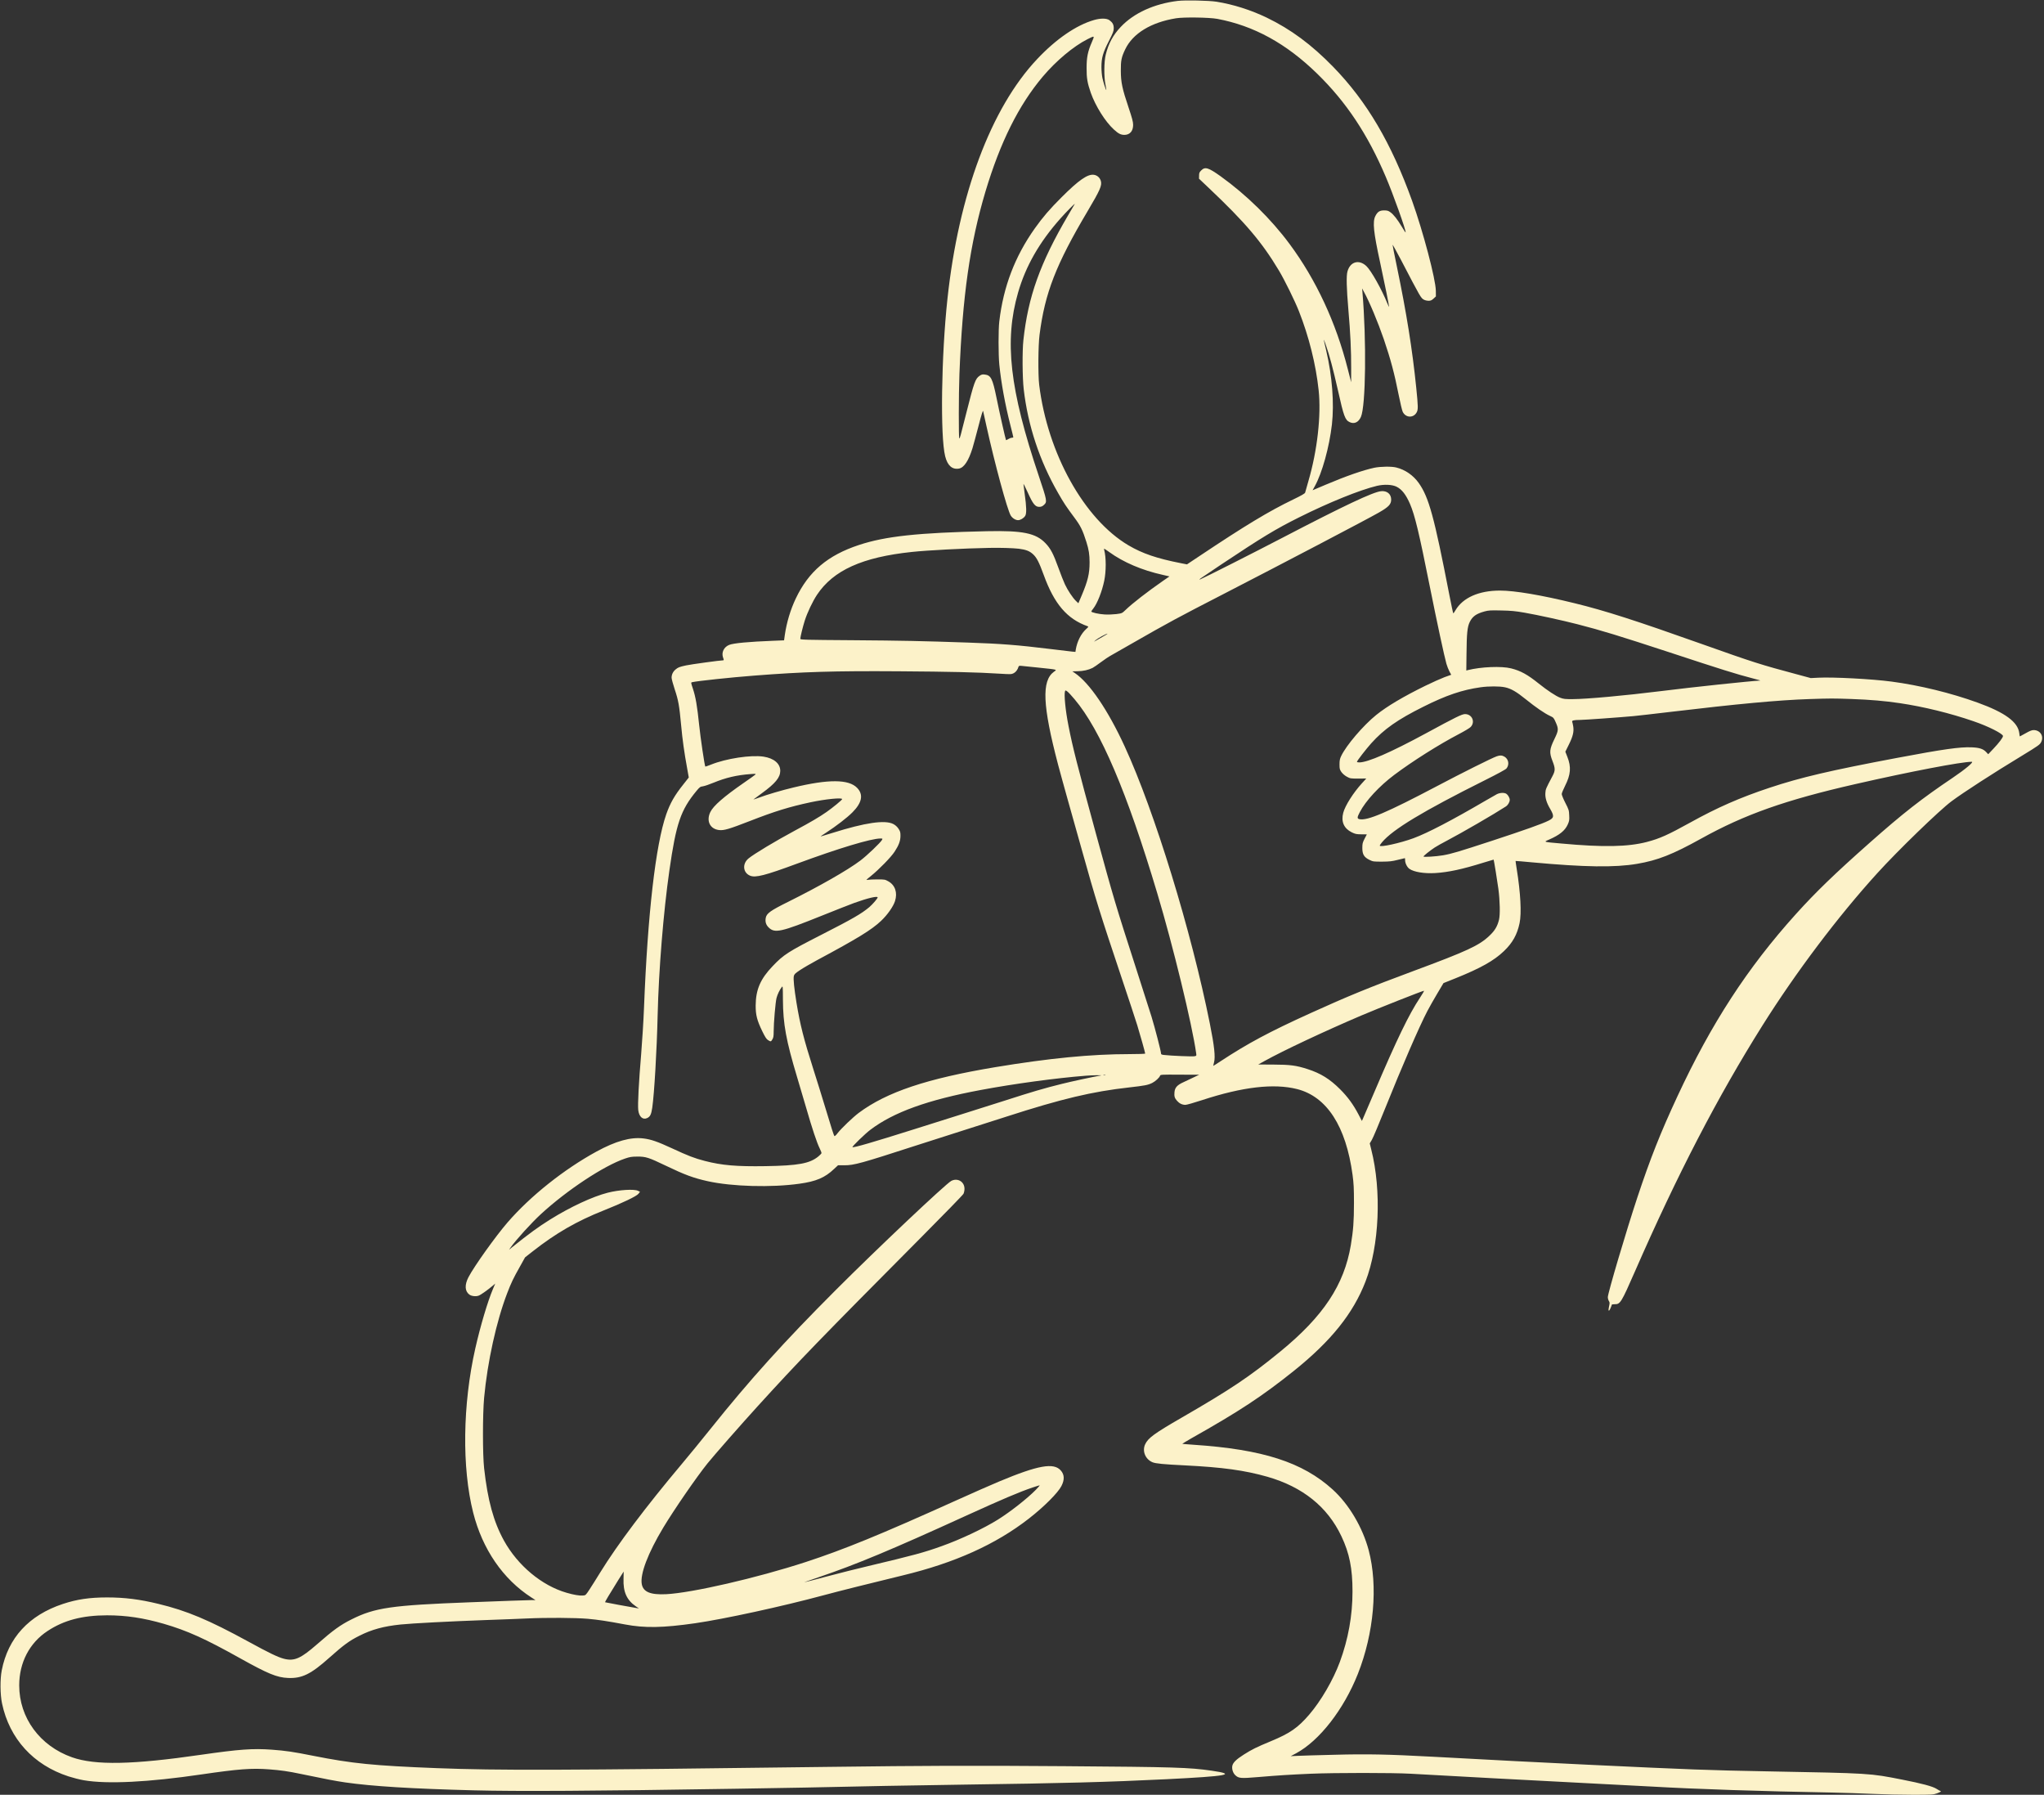 <?xml version="1.0" encoding="UTF-8" standalone="no"?><svg xmlns="http://www.w3.org/2000/svg" xmlns:xlink="http://www.w3.org/1999/xlink" fill="#fcf2c9" height="2830.3" preserveAspectRatio="xMidYMid meet" version="1" viewBox="133.7 493.7 3224.0 2830.3" width="3224" zoomAndPan="magnify"><rect x="133.7" y="493.7" width="3224.0" height="2830.3" fill="#333333" stroke="none"/><g id="change1_1"><path d="M19915 30049 c-372 -45 -694 -191 -900 -410 -121 -127 -194 -262 -237 -437 -28 -111 -30 -352 -4 -476 8 -44 14 -81 13 -83 -6 -6 -47 122 -62 192 -8 39 -15 115 -15 171 0 144 24 228 117 409 66 130 77 157 77 202 0 57 -17 90 -67 127 -44 32 -137 34 -245 3 -280 -81 -598 -299 -897 -617 -728 -772 -1237 -2133 -1414 -3780 -97 -897 -115 -2167 -36 -2482 37 -148 112 -214 220 -194 78 15 150 124 211 321 15 50 58 207 95 350 46 180 69 252 73 235 3 -14 26 -119 52 -235 130 -589 329 -1324 384 -1413 25 -40 75 -72 115 -72 37 0 88 30 112 67 24 36 21 145 -7 343 -11 79 -20 151 -20 160 0 8 31 -52 68 -134 81 -180 117 -226 180 -226 31 0 49 7 72 28 57 51 55 62 -78 459 -460 1367 -547 2130 -327 2892 120 416 334 792 666 1166 92 104 238 252 227 230 -3 -5 -51 -87 -106 -181 -439 -749 -629 -1280 -703 -1964 -19 -172 -16 -593 5 -775 66 -572 251 -1131 542 -1636 92 -161 128 -215 254 -384 101 -135 133 -200 193 -390 38 -120 50 -198 50 -320 0 -178 -27 -291 -125 -523 l-52 -122 -39 37 c-51 50 -128 165 -173 261 -20 42 -67 161 -104 264 -79 219 -122 301 -203 385 -152 159 -358 201 -922 189 -1089 -24 -1601 -79 -2019 -217 -492 -162 -794 -417 -997 -844 -84 -176 -144 -377 -173 -574 l-12 -86 -175 -7 c-381 -15 -622 -37 -691 -65 -83 -33 -125 -120 -96 -200 13 -35 13 -43 2 -43 -43 0 -513 -64 -584 -80 -107 -23 -128 -31 -169 -66 -39 -33 -61 -79 -61 -128 0 -19 22 -102 49 -183 58 -173 73 -258 101 -563 21 -229 49 -432 96 -687 l25 -141 -82 -104 c-143 -179 -210 -297 -274 -478 -167 -482 -292 -1565 -350 -3045 -8 -209 -29 -540 -45 -735 -37 -437 -56 -793 -46 -883 12 -105 73 -159 142 -125 47 23 63 57 79 163 32 222 72 904 85 1460 17 712 91 1624 185 2280 106 742 179 955 428 1256 50 60 59 67 101 72 26 4 101 29 168 57 192 79 365 120 583 136 80 6 88 5 75 -9 -8 -8 -91 -68 -185 -132 -313 -217 -476 -359 -524 -458 -68 -141 -5 -269 141 -284 75 -8 159 17 478 141 397 155 625 225 960 297 240 51 500 77 500 50 0 -13 -146 -133 -246 -203 -113 -79 -249 -159 -499 -293 -312 -168 -645 -368 -732 -440 -101 -84 -88 -224 24 -271 85 -36 235 2 738 188 664 245 1169 397 1318 398 36 0 37 -1 26 -22 -21 -41 -242 -252 -343 -327 -203 -153 -646 -405 -1136 -649 -281 -139 -342 -183 -355 -254 -11 -61 3 -108 44 -149 97 -98 192 -77 846 186 209 84 438 174 509 200 209 75 366 112 366 86 0 -17 -78 -107 -131 -153 -125 -105 -264 -185 -754 -435 -529 -270 -599 -315 -771 -496 -194 -202 -266 -370 -268 -622 0 -149 21 -232 104 -404 46 -94 66 -125 92 -141 43 -26 45 -26 68 13 16 26 20 50 20 122 0 137 28 463 45 529 15 59 49 129 83 173 16 22 17 12 18 -200 2 -382 50 -643 224 -1222 43 -143 108 -363 145 -490 89 -311 168 -546 209 -628 19 -38 33 -74 30 -81 -3 -7 -24 -28 -47 -48 -136 -113 -316 -147 -837 -155 -455 -7 -684 12 -955 82 -164 42 -264 81 -518 199 -229 106 -329 141 -451 156 -202 25 -436 -41 -741 -207 -514 -281 -1043 -702 -1403 -1118 -189 -219 -523 -686 -616 -863 -63 -122 -58 -221 15 -275 34 -24 98 -32 143 -17 34 11 137 84 228 160 l36 31 -35 -83 c-85 -201 -199 -586 -279 -938 -200 -884 -213 -1881 -34 -2590 146 -577 470 -1050 919 -1339 l64 -41 -59 0 c-32 0 -176 -5 -319 -10 -143 -6 -442 -17 -665 -25 -1231 -47 -1489 -84 -1860 -270 -174 -87 -288 -169 -540 -390 -261 -228 -361 -272 -525 -230 -96 25 -231 90 -560 270 -628 343 -971 487 -1418 595 -299 73 -537 102 -812 102 -276 0 -477 -30 -697 -103 -536 -178 -864 -535 -964 -1049 -27 -139 -25 -379 5 -520 117 -556 494 -970 1048 -1150 68 -22 176 -50 241 -61 369 -64 1023 -31 1857 92 582 85 789 101 1065 80 186 -14 305 -31 499 -72 405 -84 541 -110 702 -134 422 -61 1052 -100 2029 -125 688 -18 1908 -11 4140 25 885 14 1211 20 2365 45 253 5 802 14 1220 20 1558 21 2282 40 3195 85 976 49 1125 76 717 135 -355 51 -574 58 -2322 71 -1470 11 -2189 8 -3705 -11 -4258 -55 -5207 -58 -6195 -20 -995 39 -1330 72 -1950 195 -316 63 -433 80 -650 96 -301 22 -517 6 -1115 -80 -1079 -157 -1671 -169 -2037 -40 -507 179 -833 623 -833 1134 0 359 161 669 446 857 259 171 548 247 939 248 301 0 574 -41 896 -134 365 -106 652 -235 1199 -541 445 -248 583 -305 760 -313 220 -9 360 59 650 318 228 203 316 268 476 348 197 99 381 149 649 177 183 19 788 50 1340 70 242 8 535 20 650 25 315 15 762 12 964 -5 166 -15 304 -36 586 -89 311 -59 598 -54 1107 19 462 67 1373 265 2025 441 256 69 729 187 1248 313 822 198 1467 489 1990 896 239 186 459 406 514 514 51 99 48 180 -10 245 -111 127 -356 84 -973 -174 -116 -48 -422 -183 -681 -300 -1206 -544 -1763 -771 -2370 -970 -769 -251 -1796 -487 -2201 -507 -247 -12 -361 35 -384 158 -30 157 98 492 340 894 170 282 520 791 696 1010 98 122 534 619 790 900 660 725 970 1045 2595 2680 350 352 644 654 653 672 9 18 16 53 16 79 0 112 -108 176 -208 125 -86 -45 -1171 -1069 -1827 -1726 -817 -818 -1349 -1408 -1971 -2185 -139 -173 -341 -421 -450 -550 -568 -675 -1017 -1272 -1286 -1708 -62 -101 -140 -225 -173 -275 -60 -91 -60 -92 -105 -95 -55 -4 -144 11 -257 44 -391 113 -770 429 -988 824 -163 297 -255 630 -312 1140 -24 216 -24 845 0 1110 53 569 193 1204 364 1650 64 166 94 230 204 425 l78 140 121 95 c366 287 692 475 1117 644 299 119 521 225 550 263 l25 32 -31 15 c-59 31 -299 16 -476 -29 -240 -61 -591 -224 -910 -423 -186 -116 -333 -223 -605 -441 l-44 -36 23 33 c84 120 329 390 481 530 409 376 991 761 1323 874 79 27 107 32 197 32 133 1 177 -13 450 -144 295 -142 435 -194 660 -244 384 -85 1003 -102 1445 -40 266 37 403 95 550 235 l60 56 100 0 c153 0 262 30 1120 308 209 68 547 176 750 240 204 64 516 164 695 222 858 277 1344 393 1929 458 247 28 294 37 363 71 49 25 114 84 123 114 5 17 27 18 311 16 l305 -1 -83 -40 c-46 -22 -120 -57 -165 -78 -99 -45 -134 -84 -141 -157 -6 -65 2 -93 40 -136 38 -43 82 -64 133 -64 20 0 139 34 264 75 639 209 1129 266 1496 174 470 -119 772 -585 876 -1354 18 -133 22 -208 22 -445 0 -287 -11 -430 -49 -660 -105 -629 -434 -1125 -1114 -1681 -483 -395 -778 -593 -1550 -1039 -438 -253 -535 -324 -581 -424 -49 -107 4 -235 116 -282 50 -21 176 -33 504 -49 603 -30 949 -78 1309 -180 556 -160 947 -473 1167 -938 127 -268 175 -508 175 -870 0 -382 -67 -752 -200 -1113 -105 -284 -298 -615 -483 -830 -179 -208 -303 -294 -602 -418 -234 -97 -300 -130 -431 -213 -118 -75 -170 -126 -180 -178 -9 -50 11 -113 48 -147 53 -49 85 -52 357 -29 333 28 495 38 836 53 378 16 1287 16 1570 0 596 -34 1953 -107 2740 -147 484 -25 959 -49 1055 -55 718 -41 1734 -75 2855 -95 182 -4 470 -13 640 -21 171 -8 454 -14 630 -14 306 0 323 1 383 22 34 13 62 26 62 30 0 5 -4 8 -8 8 -4 0 -32 16 -61 34 -58 38 -234 85 -541 145 -514 101 -488 100 -2155 131 -909 17 -1156 26 -2825 105 -854 41 -1316 65 -2425 125 -705 38 -1034 45 -1547 31 -260 -6 -522 -14 -583 -17 l-110 -5 85 45 c367 197 752 691 974 1251 255 645 320 1390 171 1952 -96 360 -311 724 -568 957 -475 431 -1103 633 -2197 706 -91 7 -169 12 -174 14 -4 1 59 39 140 86 753 424 1118 664 1619 1065 586 470 935 904 1130 1409 218 565 256 1433 90 2084 l-23 94 33 56 c19 31 112 253 208 492 261 651 539 1294 668 1540 33 63 104 188 157 277 l97 163 190 76 c391 157 606 277 763 428 137 131 209 261 247 441 33 155 16 477 -45 854 -11 68 -19 125 -18 127 2 1 120 -8 263 -22 827 -76 1304 -83 1655 -23 323 55 558 147 1010 398 686 381 1329 608 2435 860 864 197 1667 351 1832 351 39 0 -100 -117 -297 -250 -496 -334 -784 -559 -1315 -1029 -545 -482 -850 -777 -1160 -1121 -766 -849 -1336 -1727 -1870 -2875 -269 -578 -427 -978 -631 -1591 -179 -540 -466 -1511 -467 -1576 0 -21 8 -49 17 -62 14 -23 14 -31 2 -86 -18 -74 -3 -89 24 -25 11 26 20 50 20 54 0 4 20 7 44 7 89 -2 104 22 323 522 668 1527 1304 2752 2008 3872 532 846 1194 1723 1814 2405 328 361 980 992 1170 1133 192 142 644 435 1106 715 271 165 288 178 309 222 43 91 -18 185 -121 185 -28 0 -63 -14 -126 -50 -48 -27 -89 -50 -91 -50 -2 0 -6 23 -9 51 -21 176 -223 325 -657 482 -420 152 -918 274 -1360 332 -310 41 -920 73 -1153 61 l-119 -6 -226 61 c-562 150 -679 187 -1492 476 -1045 371 -1526 526 -2005 643 -526 129 -946 200 -1179 200 -332 0 -584 -111 -702 -310 -16 -27 -31 -50 -34 -50 -4 0 -32 134 -64 298 -239 1230 -322 1533 -482 1759 -86 121 -215 210 -354 244 -75 19 -248 16 -346 -4 -177 -38 -443 -130 -766 -267 l-208 -88 34 62 c116 207 230 619 271 976 37 332 5 759 -89 1160 -50 212 -50 216 -6 90 59 -168 110 -361 191 -717 91 -408 112 -463 184 -497 72 -34 139 -3 177 82 77 171 89 1211 24 1972 l-5 55 29 -54 c88 -160 219 -474 313 -746 107 -314 168 -541 237 -890 23 -115 50 -229 60 -252 44 -100 171 -107 222 -12 24 45 23 89 -7 387 -62 608 -153 1177 -305 1909 -39 185 -69 340 -68 345 2 5 61 -103 133 -239 313 -600 313 -601 365 -628 16 -8 47 -15 70 -15 32 0 48 7 78 34 l37 35 -1 88 c-2 183 -201 936 -374 1418 -328 912 -714 1568 -1245 2114 -342 351 -669 593 -1050 777 -250 120 -527 208 -790 250 -120 19 -495 27 -610 13z m620 -283 c578 -108 1089 -388 1578 -865 458 -447 796 -955 1081 -1625 115 -268 323 -851 314 -878 -2 -4 -29 37 -61 91 -69 115 -129 192 -182 229 -30 22 -49 27 -96 27 -71 0 -104 -21 -139 -90 -45 -91 -29 -251 76 -733 72 -331 145 -695 141 -699 -2 -1 -14 23 -27 55 -88 220 -256 518 -331 589 -117 110 -257 70 -299 -87 -19 -68 -14 -263 14 -590 33 -379 46 -660 45 -935 l0 -220 -54 210 c-185 731 -500 1408 -918 1971 -293 395 -677 772 -1087 1067 -194 138 -245 154 -306 93 -29 -29 -34 -41 -34 -82 l-1 -49 153 -145 c576 -545 838 -853 1109 -1306 88 -147 251 -478 314 -639 157 -398 268 -840 311 -1247 42 -393 -21 -953 -162 -1433 -25 -88 -48 -169 -51 -180 -3 -14 -56 -45 -191 -110 -383 -185 -757 -411 -1470 -887 l-203 -135 -97 19 c-376 74 -604 151 -825 281 -699 412 -1277 1451 -1409 2532 -19 159 -16 622 6 790 84 657 259 1107 756 1945 199 336 230 406 211 478 -15 54 -59 93 -114 99 -97 11 -237 -86 -503 -352 -188 -187 -299 -316 -426 -495 -313 -442 -495 -918 -559 -1465 -16 -130 -15 -526 0 -680 29 -289 91 -628 176 -962 25 -97 45 -180 45 -185 0 -4 -10 -8 -22 -8 -13 0 -38 -9 -57 -21 -18 -11 -35 -19 -36 -17 -6 6 -107 453 -150 668 -63 307 -88 356 -188 367 -33 4 -50 0 -77 -19 -69 -47 -87 -96 -210 -583 -99 -393 -102 -405 -112 -405 -11 0 -10 697 2 1010 48 1235 166 2061 410 2880 234 781 525 1365 905 1815 212 251 484 478 705 590 116 58 114 59 69 -46 -65 -149 -83 -240 -83 -409 -1 -159 13 -238 66 -390 74 -209 228 -455 363 -578 73 -67 109 -85 166 -86 87 0 139 59 139 158 0 47 -15 104 -74 280 -98 290 -119 391 -120 571 -1 165 9 215 69 340 120 251 407 426 802 490 122 20 522 14 648 -9z m2831 -7379 c84 -42 148 -126 211 -271 77 -180 143 -455 312 -1301 107 -536 233 -1121 262 -1219 11 -39 33 -94 48 -122 l28 -52 -106 -38 c-58 -22 -193 -82 -301 -135 -349 -171 -606 -324 -775 -460 -206 -166 -474 -480 -554 -649 -21 -44 -26 -70 -26 -132 0 -69 3 -80 30 -120 19 -26 52 -55 85 -73 53 -29 60 -30 181 -30 l126 1 -69 -76 c-135 -148 -264 -351 -294 -464 -37 -139 10 -247 133 -308 57 -28 75 -31 151 -32 l88 -1 -36 -69 c-31 -61 -35 -77 -35 -146 0 -100 27 -145 112 -187 55 -27 64 -28 198 -28 119 1 157 5 248 28 60 15 110 27 113 27 2 0 4 -16 4 -35 0 -45 32 -108 67 -133 72 -51 233 -77 408 -67 209 13 427 60 760 164 87 27 160 49 161 48 5 -9 58 -334 75 -462 25 -191 29 -407 10 -485 -26 -105 -65 -172 -150 -252 -161 -155 -354 -244 -1201 -558 -675 -250 -1049 -403 -1620 -663 -655 -297 -990 -477 -1420 -759 -63 -42 -116 -75 -117 -74 -1 0 5 26 13 56 23 85 5 257 -66 611 -293 1462 -870 3342 -1342 4368 -264 575 -557 1006 -790 1162 l-37 25 85 2 c86 1 170 20 234 52 20 10 79 51 131 90 51 39 128 90 169 112 41 23 194 110 340 194 544 312 713 403 1425 769 901 464 2278 1185 2449 1284 157 90 196 131 196 206 0 87 -65 141 -159 132 -128 -13 -580 -226 -1559 -736 -453 -236 -1236 -632 -1291 -653 -42 -15 -21 -1 324 230 652 434 861 561 1232 746 474 237 963 434 1228 497 114 27 242 21 311 -14z m-5961 -977 c117 -15 172 -37 227 -88 57 -53 94 -124 168 -327 166 -457 369 -694 693 -808 15 -6 12 -12 -23 -43 -82 -74 -143 -195 -165 -325 l-5 -36 -48 4 c-26 3 -189 22 -362 43 -498 61 -760 82 -1290 100 -722 25 -1031 31 -1812 37 -751 5 -828 7 -828 22 1 32 39 188 70 286 41 129 125 305 194 409 257 386 715 593 1496 675 239 26 830 57 1220 64 169 4 380 -3 465 -13z m1427 -52 c223 -162 517 -288 847 -361 l104 -24 -99 -68 c-253 -176 -484 -355 -594 -461 -55 -53 -56 -53 -145 -65 -49 -6 -132 -9 -185 -6 -91 5 -210 32 -210 47 0 4 14 25 31 46 64 81 138 269 173 438 31 149 31 367 0 484 -4 12 -3 22 0 22 3 0 39 -24 78 -52z m6553 -957 c207 -36 604 -123 833 -182 378 -97 658 -183 1454 -444 804 -265 1059 -345 1308 -409 74 -19 129 -35 122 -35 -169 -9 -1044 -101 -1562 -166 -576 -72 -1175 -126 -1395 -127 -122 -1 -147 2 -199 22 -69 26 -203 115 -338 223 -177 142 -285 202 -437 240 -151 38 -473 25 -684 -28 l-22 -6 3 253 c3 336 13 435 52 514 43 87 102 129 233 165 63 17 97 19 262 15 156 -3 222 -9 370 -35z m-6655 -379 c-47 -26 -98 -56 -115 -66 -28 -17 -28 -16 5 13 33 29 163 100 185 101 6 0 -28 -22 -75 -48z m-1015 -487 c314 -33 297 -29 246 -65 -197 -143 -180 -533 65 -1465 31 -115 98 -361 150 -545 53 -184 154 -544 225 -800 212 -761 300 -1042 625 -2010 111 -333 224 -672 249 -755 45 -146 125 -431 125 -447 0 -4 -111 -8 -247 -8 -604 0 -1268 -65 -2118 -206 -1079 -180 -1712 -392 -2153 -721 -92 -69 -276 -245 -334 -320 -22 -30 -45 -50 -49 -46 -11 11 -44 115 -149 463 -49 162 -132 430 -185 595 -149 468 -208 698 -265 1045 -36 223 -52 374 -42 420 7 30 21 44 98 95 49 33 168 102 264 154 647 347 865 481 1014 622 100 94 193 227 220 312 42 133 2 251 -104 311 -53 30 -59 31 -175 31 -66 0 -135 -3 -153 -7 -30 -7 -24 0 50 59 129 104 319 298 376 386 67 102 92 171 92 251 0 55 -4 70 -32 112 -22 32 -49 56 -82 73 -131 67 -445 21 -956 -140 -91 -28 -174 -54 -185 -56 -11 -3 27 25 85 61 154 100 325 231 411 317 153 153 178 281 76 387 -132 138 -453 140 -1007 6 -180 -43 -416 -112 -537 -158 -51 -18 -93 -33 -93 -31 0 1 61 46 135 100 212 154 288 247 289 351 1 115 -100 200 -264 225 -198 30 -589 -29 -829 -126 -47 -19 -87 -32 -89 -31 -11 12 -76 450 -97 655 -31 301 -56 446 -99 574 -32 96 -32 98 -12 102 88 20 607 75 981 104 773 60 1256 75 2275 68 829 -6 1234 -15 1597 -38 173 -11 184 -10 220 8 34 18 63 57 76 104 4 11 15 14 38 12 19 -2 142 -14 274 -28z m7358 -310 c96 -20 183 -70 332 -191 152 -123 296 -222 379 -260 54 -25 60 -30 87 -92 52 -115 51 -135 -17 -275 -78 -161 -82 -210 -30 -344 46 -118 46 -152 0 -239 -106 -200 -108 -205 -112 -268 -5 -73 19 -153 74 -246 68 -116 64 -145 -23 -188 -96 -49 -372 -147 -893 -318 -529 -173 -635 -205 -773 -229 -111 -19 -307 -31 -307 -19 0 11 95 88 175 141 33 22 121 71 196 110 239 126 728 409 926 537 35 22 63 70 63 106 0 29 -26 76 -52 94 -32 22 -101 20 -151 -5 -23 -12 -105 -59 -182 -104 -525 -307 -912 -509 -1132 -590 -211 -78 -533 -148 -533 -117 0 6 16 29 35 52 169 203 647 491 1621 978 210 105 329 170 343 187 48 61 33 146 -31 185 -39 23 -71 25 -124 6 -77 -27 -538 -257 -934 -466 -795 -419 -1106 -552 -1230 -525 -39 9 -39 27 5 111 94 180 306 409 543 587 288 216 706 480 1022 645 86 45 168 94 183 110 77 80 23 204 -88 204 -49 0 -143 -46 -620 -305 -552 -299 -914 -457 -1049 -457 -20 0 -36 4 -36 9 0 16 143 200 226 293 202 224 414 373 821 576 362 181 612 266 903 307 128 18 300 18 383 0z m-6786 -190 c408 -483 827 -1465 1303 -3057 249 -829 551 -2071 614 -2524 6 -41 5 -42 -29 -48 -33 -6 -359 7 -472 20 -43 4 -53 9 -53 24 0 32 -97 408 -150 580 -28 91 -136 428 -240 750 -330 1022 -357 1114 -635 2130 -296 1084 -368 1366 -434 1703 -49 246 -74 502 -55 552 6 14 10 13 38 -8 17 -13 68 -68 113 -122z m12252 5 c303 -11 523 -30 766 -66 371 -55 793 -158 1161 -285 227 -77 464 -196 464 -233 0 -24 -64 -109 -149 -198 l-84 -89 -29 31 c-48 53 -108 73 -233 78 -188 7 -439 -28 -1177 -167 -1061 -200 -1517 -307 -2008 -470 -467 -155 -827 -313 -1256 -551 -349 -193 -476 -250 -680 -304 -300 -78 -687 -86 -1349 -25 -294 26 -285 23 -192 63 164 72 248 140 292 237 24 54 27 71 23 144 -3 79 -6 90 -61 197 -32 62 -57 125 -57 139 0 14 24 72 53 130 89 176 99 297 36 456 l-32 82 56 113 c64 129 82 204 68 288 -5 30 -12 62 -16 71 -8 20 29 29 124 29 66 0 623 40 841 60 63 6 320 35 570 65 1075 128 1721 188 2207 204 336 11 373 11 662 1z m-6805 -4711 c-173 -260 -365 -656 -720 -1489 -91 -212 -171 -401 -180 -419 l-16 -35 -52 100 c-83 159 -171 279 -291 399 -162 162 -308 253 -515 319 -179 58 -274 70 -542 71 -130 0 -236 1 -235 1 1 1 45 25 97 54 299 166 951 472 1525 717 262 112 966 390 992 392 6 1 -22 -49 -63 -110z m-4961 -1216 c-7 -2 -21 -2 -30 0 -10 3 -4 5 12 5 17 0 24 -2 18 -5z m-73 -10 c-130 -23 -458 -93 -617 -133 -279 -69 -462 -123 -903 -265 -212 -68 -524 -167 -695 -220 -170 -53 -494 -155 -720 -227 -652 -206 -968 -298 -982 -285 -9 9 202 214 284 275 365 276 903 470 1738 626 517 97 1184 188 1655 225 109 9 283 11 240 4z m-1025 -6534 c-139 -141 -401 -346 -597 -469 -224 -140 -588 -312 -885 -418 -280 -101 -440 -144 -1168 -317 -154 -36 -441 -108 -637 -160 -196 -52 -361 -95 -365 -94 -4 0 96 35 222 78 598 203 1148 432 2335 974 562 256 835 372 1045 443 55 18 104 34 110 34 5 0 -22 -32 -60 -71z m-6503 -1402 c-8 -206 50 -336 192 -434 l51 -34 -35 5 c-78 12 -495 89 -499 92 -2 2 20 43 49 91 108 178 242 393 244 393 1 0 0 -51 -2 -113z" transform="matrix(.1 0 0 -.1 0 3500)"/></g></svg>